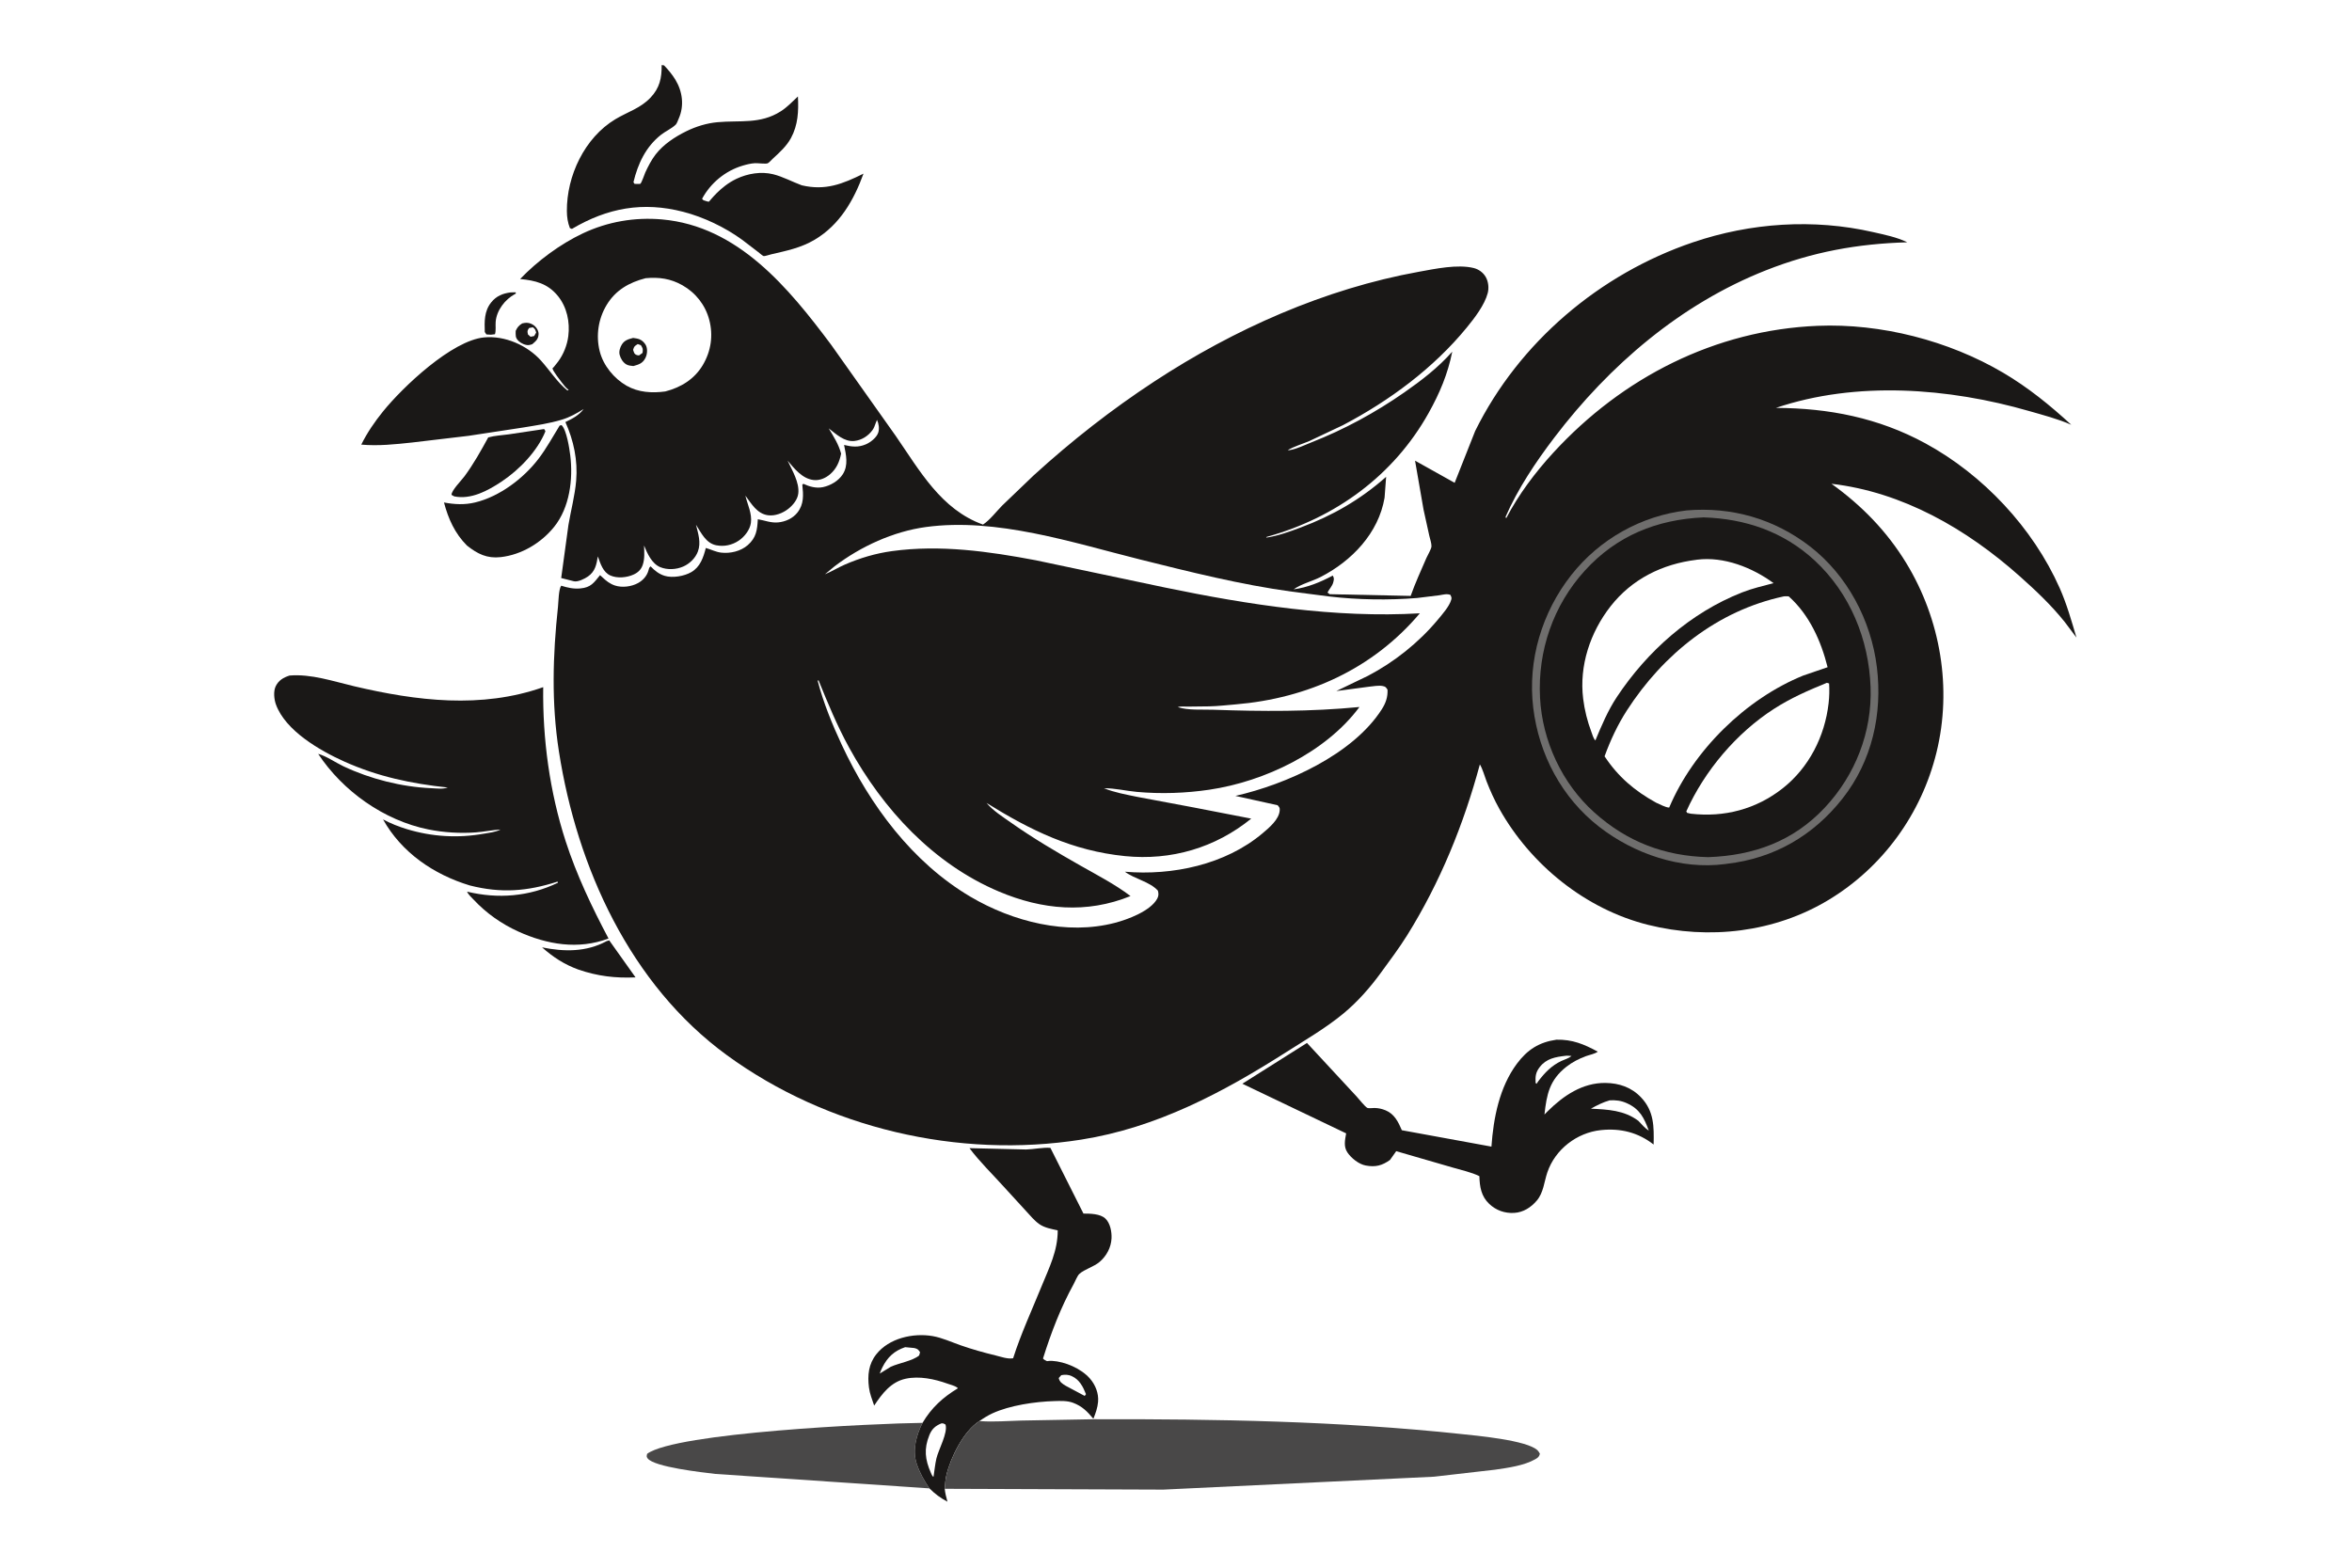 <svg version="1.1" xmlns="http://www.w3.org/2000/svg" style="display: block;" viewBox="0 0 2048 1365" width="1536" height="1024">
<path transform="translate(0,0)" fill="rgb(255,255,255)" d="M -0 -0 L 2048 0 L 2048 1365 L -0 1365 L -0 -0 z"/>
<path transform="translate(0,0)" fill="rgb(26,24,23)" d="M 454.694 281.5 C 455.929 281.226 457.23 280.936 458.5 280.939 C 461.123 280.945 464.103 282.212 465.937 284.077 C 467.732 285.904 469.068 288.344 468.96 290.962 C 468.783 295.259 466.403 297.05 463.5 299.588 C 462.495 299.924 461.56 300.25 460.5 300.354 C 457.519 300.647 453.641 298.865 451.5 296.773 C 448.515 293.858 449.048 291.809 449.037 288 C 450.498 284.805 451.722 283.376 454.694 281.5 z"/>
<path transform="translate(0,0)" fill="rgb(255,255,255)" d="M 460.679 285.5 L 464.003 284.887 C 466.139 286.624 466.128 286.977 466.875 289.5 L 465.122 292.5 L 461.994 293.125 L 459.717 291.101 C 459.108 288.063 459.028 288.106 460.679 285.5 z"/>
<path transform="translate(0,0)" fill="rgb(26,24,23)" d="M 444.648 254.5 L 448.987 254.407 L 449.226 255.5 L 448.375 255.943 C 439.763 260.592 432.428 270.096 431.611 280.055 C 431.323 283.557 432.016 287.569 431 290.917 L 427.5 291.345 L 423.5 291.095 L 422.125 289 C 421.811 279.749 421.578 270.796 427.74 263.149 C 432.212 257.6 437.801 255.373 444.648 254.5 z"/>
<path transform="translate(0,0)" fill="rgb(26,24,23)" d="M 528.181 819.5 L 530.482 818.818 L 553.398 851.061 C 535.79 851.826 520.477 850.021 503.753 844.303 C 491.324 839.787 481.869 833.599 471.99 824.923 C 491.227 828.833 510.486 829.074 528.181 819.5 z"/>
<path transform="translate(0,0)" fill="rgb(26,24,23)" d="M 473.784 373.5 C 474.404 374.075 474.583 374.736 474.914 375.5 C 467.851 392.848 452.087 409.076 436.673 419.312 C 424.831 427.176 410.155 435.146 395.5 432.138 L 393.158 430.822 C 393.089 426.985 401.695 418.352 404.311 414.825 C 412.282 404.08 418.747 392.481 425.144 380.758 C 430.837 379.212 437.147 378.909 443 378.107 L 473.784 373.5 z"/>
<path transform="translate(0,0)" fill="rgb(26,24,23)" d="M 487.305 370.5 L 488.959 370.062 C 493.355 374.148 495.849 390.606 496.571 396.541 C 499.101 417.325 496.033 441.762 482.654 458.514 C 471.344 472.676 454.129 482.978 436.073 485.036 C 424.062 486.405 415.813 482.264 406.619 474.986 C 396.074 464.458 390.343 451.638 386.603 437.455 C 395.826 439.173 404.539 439.645 413.762 437.415 C 434.91 432.302 455.575 416.727 468.681 399.695 C 475.799 390.446 481.174 380.375 487.305 370.5 z"/>
<path transform="translate(0,0)" fill="rgb(73,72,72)" d="M 809.293 1296.1 L 622.996 1283.52 C 612.127 1282.2 569.338 1277.59 563.817 1269.85 C 562.699 1268.28 563.139 1267.83 563.5 1265.97 C 588.655 1247.54 761.701 1239.51 803.298 1239.03 C 797.94 1249.72 794.259 1262.7 798.19 1274.58 C 800.838 1282.58 804.597 1289.13 809.293 1296.1 z"/>
<path transform="translate(0,0)" fill="rgb(26,24,23)" d="M 1355.25 905.331 C 1369.19 905.02 1379.28 909.25 1391.27 915.758 C 1388.67 917.714 1384.14 918.501 1380.97 919.652 C 1375.01 921.821 1368.9 924.975 1363.93 928.898 C 1349.21 940.505 1346.77 952.886 1344.84 970.471 L 1347.67 967.625 C 1361.38 954.055 1377.95 942.764 1397.94 942.987 C 1409.84 943.12 1420.6 946.786 1428.91 955.545 C 1440.38 967.628 1440.21 981.056 1439.89 996.624 C 1426.31 986.044 1411.07 982.283 1394 984.068 C 1372.98 986.265 1354.08 1000.93 1347.32 1020.95 C 1344.53 1029.23 1344.02 1038.6 1338.14 1045.48 C 1333.09 1051.4 1326.42 1055.71 1318.48 1056.18 C 1310.28 1056.66 1302.76 1053.99 1296.76 1048.35 C 1289.74 1041.74 1288.42 1033.4 1288.17 1024.19 C 1281.14 1020.69 1272.5 1018.93 1264.97 1016.68 L 1215.75 1002.41 L 1210.35 1010.04 C 1203.4 1015.04 1197.61 1016.46 1189.2 1014.9 C 1183.23 1013.8 1176.63 1008.52 1173.29 1003.57 C 1169.75 998.337 1171.17 992.663 1172.15 986.902 L 1081.78 943.673 L 1138.05 908.164 L 1181.23 954.751 C 1183.26 956.901 1188.6 963.867 1190.77 964.802 C 1191.76 965.227 1195.59 964.768 1196.86 964.795 C 1200.34 964.868 1203.27 965.52 1206.51 966.848 C 1214.16 969.982 1217.62 977.013 1220.63 984.164 L 1298.67 998.444 C 1300.41 973.538 1305.58 946.795 1320.8 926.294 C 1329.94 913.983 1340.22 907.492 1355.25 905.331 z"/>
<path transform="translate(0,0)" fill="rgb(255,255,255)" d="M 1363.11 919.361 C 1364.75 919.113 1366.69 919.417 1368.36 919.5 C 1365.9 921.638 1362.51 922.473 1359.58 923.845 C 1351.07 927.841 1345.1 934.073 1339.51 941.436 L 1337.94 943.74 L 1337.13 943 C 1336.83 937.19 1337.15 933.748 1340.81 929.065 C 1346.56 921.705 1354.38 920.397 1363.11 919.361 z"/>
<path transform="translate(0,0)" fill="rgb(255,255,255)" d="M 1401.66 958.124 C 1407.04 957.876 1411.39 958.343 1416.37 960.551 C 1427.95 965.692 1431.56 973.369 1435.72 984.566 C 1432.23 982.35 1429.44 978.95 1426.58 975.982 C 1414.21 966.707 1400.04 966.136 1385.27 965.401 C 1390.7 962.39 1395.65 959.862 1401.66 958.124 z"/>
<path transform="translate(0,0)" fill="rgb(26,24,23)" d="M 882.186 1182.74 C 888.941 1161.54 898.558 1140.72 906.961 1120.08 C 913.568 1103.85 921.086 1089.18 921.003 1071.4 C 915.638 1070.18 909.658 1069.19 905.055 1066 C 900.783 1063.05 897.025 1058.42 893.495 1054.63 L 874.094 1033.43 C 864.289 1022.52 852.878 1011.48 844.163 999.778 L 893.433 1000.95 C 900.171 1000.82 908.115 998.983 914.641 999.536 L 943.412 1056.76 C 949.116 1056.79 957.98 1056.84 962.467 1061.07 C 966.782 1065.14 968.126 1072.67 967.855 1078.38 C 967.479 1086.3 963.538 1093.62 957.547 1098.78 C 952.417 1103.21 944.297 1105.19 939.779 1109.38 C 938.097 1110.94 936.215 1115.75 934.978 1118 C 923.542 1138.78 915.291 1160.38 908.19 1183 C 909.281 1184.18 910.24 1184.65 911.697 1185.3 C 913.141 1185.09 914.588 1184.97 916.047 1185.05 C 927.361 1185.66 941.43 1191.75 948.978 1200.36 C 953.848 1205.92 956.783 1213.3 956.151 1220.73 C 955.706 1225.96 953.974 1230.64 952.067 1235.48 C 946.713 1229.08 942.257 1224.51 934.36 1221.55 C 929.283 1219.65 923.483 1219.9 918.132 1220.06 C 901.383 1220.55 879.281 1223.76 864.089 1230.78 C 860.09 1232.63 856.464 1234.93 852.861 1237.45 C 839.242 1245.85 827.814 1269.05 824.199 1284.07 C 823.214 1288.17 822.893 1292.27 822.632 1296.46 C 822.953 1300.31 824.019 1303.98 824.982 1307.7 C 818.737 1304.33 814.35 1301.11 809.293 1296.1 C 804.597 1289.13 800.838 1282.58 798.19 1274.58 C 794.259 1262.7 797.94 1249.72 803.298 1239.03 C 811.091 1225.86 821.088 1216.74 834.057 1208.95 L 833.416 1208.21 C 831.366 1206.73 827.313 1205.71 824.909 1204.85 C 813.733 1200.85 800.419 1198.02 788.546 1200.61 C 775.713 1203.41 767.989 1213.72 761.184 1224 C 759.447 1218.82 757.314 1213.63 756.638 1208.18 C 755.322 1197.58 756.244 1187.91 763.048 1179.29 C 774.109 1165.29 795.077 1160.53 812.099 1163.47 C 820.234 1164.88 828.437 1168.67 836.25 1171.41 C 846.354 1174.95 856.541 1177.81 866.941 1180.33 C 871.33 1181.4 877.14 1183.52 881.632 1182.84 L 882.186 1182.74 z"/>
<path transform="translate(0,0)" fill="rgb(255,255,255)" d="M 924.107 1197.5 C 927.511 1196.89 930.054 1196.92 933.277 1198.36 C 939.941 1201.32 943.07 1207.63 945.61 1214.04 L 944.5 1215.59 L 928.029 1206.78 C 924.868 1204.82 922.722 1203.65 921.889 1200 L 924.107 1197.5 z"/>
<path transform="translate(0,0)" fill="rgb(255,255,255)" d="M 788.167 1173.11 L 796 1173.85 C 799.015 1174.53 799.502 1175.09 801.151 1177.5 L 800.353 1180.34 C 794.713 1185.04 782.833 1186.96 775.751 1190.12 L 766.03 1196.08 C 766.66 1194.2 767.464 1192.45 768.352 1190.67 C 772.838 1181.73 778.708 1176.31 788.167 1173.11 z"/>
<path transform="translate(0,0)" fill="rgb(255,255,255)" d="M 819.673 1239.5 C 821.479 1239.35 821.707 1239.6 823.313 1240.5 C 825.511 1247.75 817.17 1262.29 815.366 1270.1 C 814.176 1275.25 813.696 1280.7 812.877 1285.94 L 812.012 1285.5 C 811.419 1284.56 811.01 1283.58 810.565 1282.56 C 805.481 1270.94 804.384 1261.73 809.232 1249.74 C 811.425 1244.31 814.424 1241.67 819.673 1239.5 z"/>
<path transform="translate(0,0)" fill="rgb(26,24,23)" d="M 576.129 56.5 L 578.213 56.777 C 581.95 60.661 585.309 64.669 588.114 69.29 C 594.318 79.511 595.935 92.024 591.006 103.092 C 590.442 104.359 589.407 107.361 588.467 108.297 C 584.957 111.789 579.444 114.148 575.5 117.277 C 562.228 127.806 555.464 142.428 551.582 158.5 L 552.5 159.965 C 553.118 159.962 557.19 160.141 557.5 159.94 C 558.703 159.157 561.162 151.608 561.905 150 C 564.359 144.688 567.259 139.058 570.826 134.421 C 577.621 125.59 587.837 118.906 597.756 114.062 C 606.159 109.959 615.362 107.127 624.704 106.266 C 644.429 104.448 661.836 108.187 679.813 96.797 C 685.277 93.336 690.083 88.268 694.793 83.847 C 695.433 96.531 694.958 108.574 688.746 120.043 C 684.912 127.121 678.837 132.605 672.977 137.969 C 671.901 138.954 669.702 141.503 668.471 142.053 C 666.855 142.777 659.767 141.842 657.5 141.955 C 653.78 142.141 650.093 143.077 646.537 144.143 C 631.543 148.637 618.731 159.219 611.313 173 L 612.5 174.208 C 613.384 174.45 616.453 175.608 617.212 175.5 C 617.822 175.413 626.676 162.455 641.388 155.511 C 651.046 150.952 662.734 148.999 673.201 151.58 C 681.579 153.645 689.986 158.23 698.154 161.229 C 718.749 166.047 733.566 160.116 751.89 151.071 C 743.485 174.172 731.209 195.659 709.378 208.603 C 697.376 215.718 684.992 218.188 671.685 221.288 C 670.8 221.494 665.591 223.11 664.994 222.895 C 663.681 222.422 661.397 220.249 660.225 219.371 L 646.315 208.738 C 631.508 197.9 612.783 188.938 595.017 184.331 C 559.875 175.219 529.041 180.835 498 199.193 L 496.23 198.5 C 494.348 193.631 493.643 188.92 493.604 183.698 C 493.372 153.003 509.029 119.79 535.75 103.71 C 546.35 97.331 557.685 94.162 566.5 84.807 C 574.425 76.395 576.284 67.716 576.129 56.5 z"/>
<path transform="translate(0,0)" fill="rgb(73,72,72)" d="M 852.861 1237.45 L 853.846 1237.53 C 865.375 1238.36 877.473 1237.32 889.041 1237.03 L 953 1235.87 C 1059.08 1235.65 1165.43 1237.44 1271 1248.63 C 1284.36 1250.05 1330.01 1254.01 1338.96 1263.1 C 1339.78 1263.94 1340.36 1264.96 1340.87 1266 C 1340.1 1268.63 1339.23 1269.34 1336.84 1270.71 C 1327 1276.32 1313.08 1278.17 1301.98 1279.8 L 1248.7 1285.92 L 1012.96 1297.17 L 822.632 1296.46 C 822.893 1292.27 823.214 1288.17 824.199 1284.07 C 827.814 1269.05 839.242 1245.85 852.861 1237.45 z"/>
<path transform="translate(0,0)" fill="rgb(26,24,23)" d="M 252.102 588.182 C 271.055 586.612 289.98 593.17 308.263 597.476 C 362.718 610.299 419.135 617.284 472.995 598.302 C 472.4 643.455 478.627 689.5 492.564 732.532 C 502.073 761.889 515.452 790 529.87 817.202 C 503.443 827.159 476.32 822.502 451.061 811.008 C 436.652 804.451 423.346 795.071 412.533 783.496 C 410.702 781.536 407.638 778.84 406.715 776.384 C 433.631 782.901 460.748 780.708 485.841 768.611 L 485.5 767.64 C 458.947 776.187 436.285 777.923 409.045 770.985 C 377.689 761.478 349.717 742.425 333.531 713.475 C 340.154 717.011 347.072 719.752 354.254 721.939 C 376.217 728.626 398.882 729.948 421.465 725.895 C 426.162 725.052 431.601 724.552 435.825 722.284 C 428.61 722.7 421.562 724.236 414.367 724.772 C 400.777 725.783 386.344 724.907 372.98 722.204 C 334.417 714.406 298.522 688.918 277.049 656.377 C 284.15 658.296 292.175 663.959 298.994 667.188 C 322.306 678.229 349.624 685.155 375.388 686.288 C 380.029 686.492 385.462 687.292 389.879 685.701 C 358.038 682.317 328.986 676.205 299.584 662.984 C 278.594 653.546 248.647 636.308 240.304 613.473 C 238.662 608.978 237.892 601.887 240.107 597.433 C 242.699 592.22 246.78 589.933 252.102 588.182 z"/>
<path transform="translate(0,0)" fill="rgb(26,24,23)" d="M 1157.84 517.329 L 1228.33 518.826 C 1232.32 507.615 1237.31 496.703 1242.04 485.785 C 1243.13 483.276 1246.37 477.969 1246.45 475.643 C 1246.54 473.05 1245.15 469.05 1244.56 466.433 L 1239.54 443.633 L 1232.15 401.046 L 1266.64 420.327 L 1284.51 375.179 C 1322.67 297.964 1392.79 238.5 1474.08 210.896 C 1524.39 193.81 1579.13 190.121 1631 201.974 C 1640.86 204.226 1651.71 206.37 1660.78 210.857 C 1617.42 212.086 1578.28 219.232 1537.81 235.203 C 1463.51 264.522 1401.41 317.862 1353.45 380.895 C 1337.33 402.09 1321.6 425.526 1310.96 450 L 1311.5 451.215 C 1322.23 430.618 1336.8 411.24 1352.48 394.148 C 1412.63 328.61 1493.43 287.286 1582.72 283.595 C 1637.79 281.319 1696.81 296.482 1744.29 324.476 C 1765.92 337.23 1785.14 352.809 1803.55 369.787 C 1791.98 364.667 1779.09 361.35 1766.95 357.846 C 1696.89 337.626 1616.44 331.412 1546.38 355.085 C 1592.47 355.259 1635.63 363.727 1676.41 385.881 C 1726.74 413.227 1770.16 459.523 1793.47 511.986 C 1799.61 525.811 1803.77 540.619 1808.07 555.1 L 1797.84 541.5 C 1786.06 526.77 1772.55 514.026 1758.5 501.529 C 1712.4 460.528 1656.77 428.385 1594.74 421.165 C 1621.01 439.978 1643.07 462.613 1659.9 490.262 C 1689.73 539.274 1699.91 599.196 1686.21 655.088 C 1673.09 708.588 1639.5 755.06 1592.24 783.591 C 1545.27 811.945 1488.07 818.525 1435.16 805.331 C 1380.7 791.752 1332.91 753.051 1305.61 704.372 C 1301.25 696.605 1297.56 688.437 1294.35 680.136 C 1292.55 675.49 1291.13 669.808 1288.59 665.565 C 1274.49 717.865 1254.02 768.296 1225.28 814.386 C 1218.28 825.606 1210.16 836.359 1202.38 847.055 C 1192.96 860.009 1182.11 872.315 1169.75 882.552 C 1154.61 895.094 1136.9 905.365 1120.36 915.919 C 1064.91 951.299 1007.06 982.036 941.322 992.382 C 834.623 1009.18 720.286 982.513 632.955 918.82 C 548.671 857.35 502.37 755.115 486.662 654.21 C 480.091 611.996 481.323 570.617 485.866 528.265 C 486.311 524.122 486.38 513.069 488.672 509.94 C 494.273 511.682 499.364 512.85 505.28 512.323 C 514.645 511.49 517.097 507.326 522.5 500.74 L 524.409 502.5 C 527.747 505.645 531.055 508.325 535.5 509.78 C 541.783 511.836 549.876 510.783 555.628 507.6 C 559.915 505.229 563.412 501.314 564.672 496.536 C 565.097 494.924 565.145 494.203 566.5 493.075 C 570.029 496.769 573.873 499.873 578.835 501.353 C 585.672 503.393 595.733 501.677 601.874 498.143 C 609.771 493.598 612.44 485.353 614.605 477.07 C 619.114 478.357 623.288 480.586 627.989 481.133 C 635.915 482.055 645.01 479.917 651.103 474.592 C 658.505 468.122 659.378 461.427 659.865 452.046 C 665.955 453.061 671.177 455.396 677.522 454.808 C 683.875 454.219 690.355 451.33 694.35 446.236 C 700.163 438.825 699.533 430.882 698.617 422 L 699.5 421.171 C 704.788 423.669 710.735 425.32 716.588 424.09 C 723.196 422.701 730.123 418.675 733.834 412.898 C 738.916 404.988 736.688 395.922 734.983 387.353 C 741.726 388.977 747.244 389.615 753.818 386.865 C 757.92 385.149 763.356 380.92 764.742 376.568 C 765.845 373.103 765.183 368.697 763.641 365.5 L 763.196 366.628 L 762.5 368.367 C 761.694 370.57 761.063 372.604 759.651 374.511 C 755.887 379.593 750.312 383.189 743.959 383.884 C 735.279 384.833 728.023 377.889 721.617 372.934 C 725.93 380.117 730.212 386.73 732.395 394.911 C 730.969 402.044 728.38 408.088 722.74 412.917 C 718.801 416.291 713.641 418.506 708.373 417.886 C 698.512 416.726 691.8 408.045 685.801 401.029 C 689.745 409.431 696.27 420.112 695.096 429.701 C 694.451 434.97 690.529 439.712 686.504 442.92 C 681.715 446.736 674.798 449.448 668.618 448.559 C 659.123 447.194 654.334 438.555 649.036 431.499 C 650.901 439.274 655.005 447.199 653.829 455.335 C 652.969 461.293 648.338 467.211 643.464 470.548 C 637.618 474.55 630.541 476.125 623.562 474.696 C 614.59 472.86 610.578 463.887 606.018 456.824 C 607.927 464.494 610.591 472.385 607.687 480.15 C 605.526 485.928 600.584 490.741 594.993 493.208 C 588.838 495.924 581.117 496.353 574.845 493.753 C 567.605 490.751 563.547 481.744 560.819 474.915 C 560.972 480.509 561.509 486.456 559.649 491.816 C 558.227 495.913 555.59 498.456 551.652 500.241 C 545.724 502.928 537.539 503.699 531.5 501.045 C 525.023 498.199 522.753 490.497 520.583 484.418 C 519.369 491.591 518.291 497.486 511.971 501.904 C 509.151 503.876 503.211 506.873 499.723 506.068 L 488.656 503.258 L 494.969 457 C 497.115 444.322 500.614 431.287 501.688 418.5 C 503.184 400.702 499.572 383.651 492.32 367.411 C 498.393 364.505 504.118 361.553 508.229 356.05 C 502.008 359.943 496.33 363.162 489.246 365.323 C 478.263 368.673 466.703 370.318 455.392 372.185 L 408.017 379.398 L 358.914 385.213 C 344.081 386.806 329.502 388.37 314.573 387.061 C 319.679 376.706 326.282 367.107 333.531 358.148 C 350.814 336.787 393.466 296.339 421.631 293.683 C 439.611 291.988 459.14 300.571 471.116 313.939 C 478.805 322.522 485.012 332.515 494 339.848 L 495.213 339.5 C 492.896 337.735 490.85 335.182 489.112 332.863 C 487.579 330.819 481.374 322.92 481.137 320.817 C 481.075 320.262 481.853 319.96 482.207 319.528 L 485.967 314.763 C 490.67 308.439 493.843 300.459 494.837 292.626 C 496.401 280.311 493.689 267.313 485.739 257.556 C 476.909 246.719 466.141 244.108 452.9 242.833 C 467.982 227.068 487.829 212.355 507.641 203.026 C 529.19 192.878 552.81 188.825 576.5 190.936 C 642.662 196.83 686.578 250.455 723.682 300.047 L 779.897 379.399 C 800.861 409.717 819.359 443.522 855.914 456.7 C 861.867 452.842 867.679 445.164 872.725 440.051 L 900.144 413.776 C 933.163 383.691 967.797 356.522 1005.19 332.016 C 1074.66 286.487 1153.58 251.311 1235.56 236.506 C 1249.78 233.939 1269.07 229.807 1283.15 233.243 C 1287.55 234.317 1291.48 237.159 1293.73 241.116 C 1296.04 245.181 1296.61 250.656 1295.42 255.163 C 1292.68 265.52 1283.92 276.87 1277.18 285.108 C 1248.22 320.503 1209.8 348.917 1169.4 370.106 L 1140.1 383.948 C 1133.94 386.538 1127.15 388.496 1121.36 391.821 C 1122.04 391.903 1122.23 391.961 1123 391.844 C 1129.01 390.931 1136.36 387.284 1142 385.067 C 1170.65 373.804 1197.54 359.186 1222.81 341.59 C 1237.87 331.104 1252.37 319.916 1264.55 306.116 C 1260.65 325.647 1253.6 342.295 1243.94 359.583 C 1213.66 413.736 1163.19 450.626 1103.75 467.19 C 1102.72 467.476 1103.16 467.176 1102.5 468.063 C 1112.54 466.663 1122.95 462.845 1132.44 459.299 C 1160.47 448.829 1184.59 434.933 1206.97 415.116 L 1205.61 433.332 C 1200.37 464.158 1177.11 488.358 1150.02 502.294 C 1142.59 506.113 1133.06 508.351 1126.41 513.112 C 1138.7 511.446 1149.61 506.883 1160.5 501.119 C 1161.86 503.419 1161.55 504.444 1160.94 506.953 C 1160.14 510.281 1157.4 512.827 1155.92 515.896 L 1157.84 517.329 z"/>
<path transform="translate(0,0)" fill="rgb(255,255,255)" d="M 562.172 242.125 C 573.76 241.037 583.97 242.468 594.182 248.25 C 605.778 254.816 614.189 265.51 617.585 278.401 C 621.165 291.994 619.137 305.644 612.007 317.695 C 604.693 330.059 592.928 337.244 579.288 340.755 C 567.83 342.322 555.841 341.645 545.545 335.733 C 534.602 329.45 525.301 318.137 522.201 305.775 C 518.764 292.07 520.955 277.493 528.236 265.425 C 536.047 252.48 547.88 245.792 562.172 242.125 z"/>
<path transform="translate(0,0)" fill="rgb(26,24,23)" d="M 551.299 294.136 C 553.144 294.398 555.227 294.679 556.959 295.371 C 559.396 296.344 561.886 298.942 562.776 301.415 C 563.957 304.699 563.474 308.878 561.823 311.915 C 559.343 316.476 556.175 317.286 551.513 318.635 C 549.467 318.411 547.166 318.26 545.354 317.199 C 542.427 315.485 540.326 311.992 539.533 308.769 C 538.818 305.867 539.903 302.416 541.441 299.924 C 543.817 296.075 547.227 295.212 551.299 294.136 z"/>
<path transform="translate(0,0)" fill="rgb(255,255,255)" d="M 555.31 299.5 L 558.083 300.5 C 559.912 303.488 559.899 303.686 559.5 307.177 L 556.5 309.346 C 555.913 309.311 555.193 309.3 554.639 309.105 C 552.064 308.196 552.098 306.807 551.274 304.5 C 552.259 301.313 552.477 301.323 555.31 299.5 z"/>
<path transform="translate(0,0)" fill="rgb(255,255,255)" d="M 1157.39 519.318 C 1182.34 522.231 1208.89 522.638 1233.92 520.644 L 1253.25 518.27 C 1256.43 517.79 1259.98 516.636 1263 517.994 C 1263.72 519.752 1264.19 520.233 1263.69 522.065 C 1262.09 527.893 1255.79 534.953 1251.91 539.624 C 1235.38 559.475 1213.97 576.508 1191.09 588.455 L 1163.59 601.689 L 1192 597.911 C 1195.52 597.557 1200.54 596.6 1203.98 597.308 C 1206.65 597.857 1206.72 598.354 1208.19 600.5 C 1208.46 606.994 1206.66 612.132 1203.18 617.595 C 1177.93 657.151 1119.76 682.986 1075.72 693.009 L 1112.5 701.133 C 1114 703.023 1114.48 703.127 1114.3 705.658 C 1113.77 713.554 1104.9 720.915 1099.32 725.609 C 1066.92 752.887 1020.88 762.556 979.494 759.034 C 987.96 765.409 1001.02 767.582 1008.23 775.5 C 1008.92 778.134 1008.98 779.995 1007.64 782.5 C 1001.87 793.237 982.038 800.606 970.91 803.524 C 928.857 814.552 881.877 802.525 845.156 780.889 C 794.482 751.032 757.45 701.055 732.95 648.478 C 724.755 630.891 716.943 611.801 712.045 593 L 712.617 592.024 C 720.753 612.095 728.959 631.978 739.396 650.99 C 768.84 704.627 812.714 752.199 869.85 776.32 C 907.395 792.171 946.151 795.799 984.4 780.228 C 970.759 769.91 955.299 761.956 940.463 753.523 C 920.143 741.974 899.925 730.09 880.809 716.622 C 873.263 711.306 865.048 706.184 858.987 699.138 C 897.487 723.044 933.775 740.811 979.529 745.431 C 1019.78 749.496 1058.24 738.189 1089.5 712.788 L 1039.5 703.082 L 990.079 693.811 C 980.665 691.847 970.235 689.995 961.339 686.329 C 970.764 686.222 980.44 688.661 989.873 689.507 C 1010.9 691.393 1032.2 690.688 1053.07 687.599 C 1101.09 680.492 1154.44 655.04 1183.75 615.575 C 1141.02 619.713 1099.14 619.489 1056.29 617.961 C 1046.94 617.628 1034.28 618.644 1025.5 615.652 C 1027.96 614.842 1031.5 615.255 1034.12 615.233 L 1053.03 615.012 C 1060.6 614.855 1068.31 613.943 1075.87 613.308 C 1138.66 608.033 1195.39 582.483 1236.32 533.977 C 1162.74 538.314 1086.65 526.452 1014.77 511.596 L 902 487.803 C 860.812 480.006 818.667 474.078 776.78 479.794 C 762.618 481.727 748.666 485.858 735.583 491.575 C 729.685 494.153 724.24 497.542 718.27 500 L 726.747 493.008 C 749.436 475.757 777.849 462.692 806.211 458.835 C 867.699 450.473 933.793 472.365 992.887 487.131 C 1036.06 497.919 1080.56 509.087 1124.66 515.083 L 1157.39 519.318 z"/>
<path transform="translate(0,0)" fill="rgb(111,110,109)" d="M 1468.59 444.372 C 1507.68 441.057 1544.83 451.623 1575.99 475.673 C 1608.56 500.819 1629.29 540.23 1634.28 580.762 C 1639.3 621.535 1630.08 662.676 1604.38 695.296 C 1578.88 727.654 1544.85 747.357 1503.8 752.115 L 1502.2 752.352 C 1463.56 757.485 1422.86 743.487 1392.5 719.93 C 1359.91 694.644 1340.01 656.898 1335.06 616.24 C 1330.04 574.987 1342.66 532.981 1368.32 500.485 C 1392.92 469.312 1429.23 448.986 1468.59 444.372 z"/>
<path transform="translate(0,0)" fill="rgb(26,24,23)" d="M 1483.36 450.434 C 1519.71 451.563 1553.06 462.904 1580.08 487.941 C 1610.95 516.539 1627.34 556.749 1628.81 598.415 C 1630.17 637.362 1615.5 674.83 1588.98 703.178 C 1561.4 732.658 1526.9 744.917 1487.41 746.352 C 1449.27 745.41 1416.79 732.979 1388.32 707.484 C 1360.1 682.218 1342.92 645.062 1340.98 607.405 C 1338.88 566.636 1352.5 526.96 1380.08 496.71 C 1407.75 466.352 1442.75 452.266 1483.36 450.434 z"/>
<path transform="translate(0,0)" fill="rgb(255,255,255)" d="M 1590.76 594.5 L 1592.69 595.086 C 1593.05 600.893 1592.9 606.529 1592.25 612.309 C 1589 640.982 1575.24 668.253 1552.41 686.287 C 1529.25 704.582 1501.46 711.873 1472.21 708.5 L 1469.02 707.745 L 1468.34 706.5 C 1484.23 671.12 1511.96 638.261 1544.62 617.235 C 1559.36 607.742 1574.57 601.108 1590.76 594.5 z"/>
<path transform="translate(0,0)" fill="rgb(255,255,255)" d="M 1477.08 487.384 L 1477.65 487.285 C 1501.05 484.293 1525.86 494.122 1544.33 507.702 C 1535.07 510.149 1525.75 512.299 1516.82 515.817 C 1472 533.478 1434.34 566.971 1407.88 606.843 C 1400.09 618.607 1394.57 631.742 1389.16 644.714 C 1387.41 642.936 1386.59 639.689 1385.72 637.378 C 1382.21 628.056 1379.76 618.297 1378.54 608.408 C 1374.96 579.576 1384.71 550.467 1402.44 527.82 C 1421.05 504.052 1447.54 491.037 1477.08 487.384 z"/>
<path transform="translate(0,0)" fill="rgb(255,255,255)" d="M 1553.16 519.254 C 1554.47 518.999 1556.14 519.202 1557.5 519.208 C 1575.43 535.179 1585.67 558.054 1591.38 580.92 L 1570.2 588.166 C 1520.12 608.469 1474.44 653.364 1453.44 703.161 C 1450.3 703.146 1445.03 700.149 1442.04 698.894 C 1423.36 688.606 1408.98 676.368 1397.18 658.526 C 1402.27 644.532 1408.57 631.034 1416.65 618.505 C 1448.27 569.488 1495.56 531.569 1553.16 519.254 z"/>
</svg>